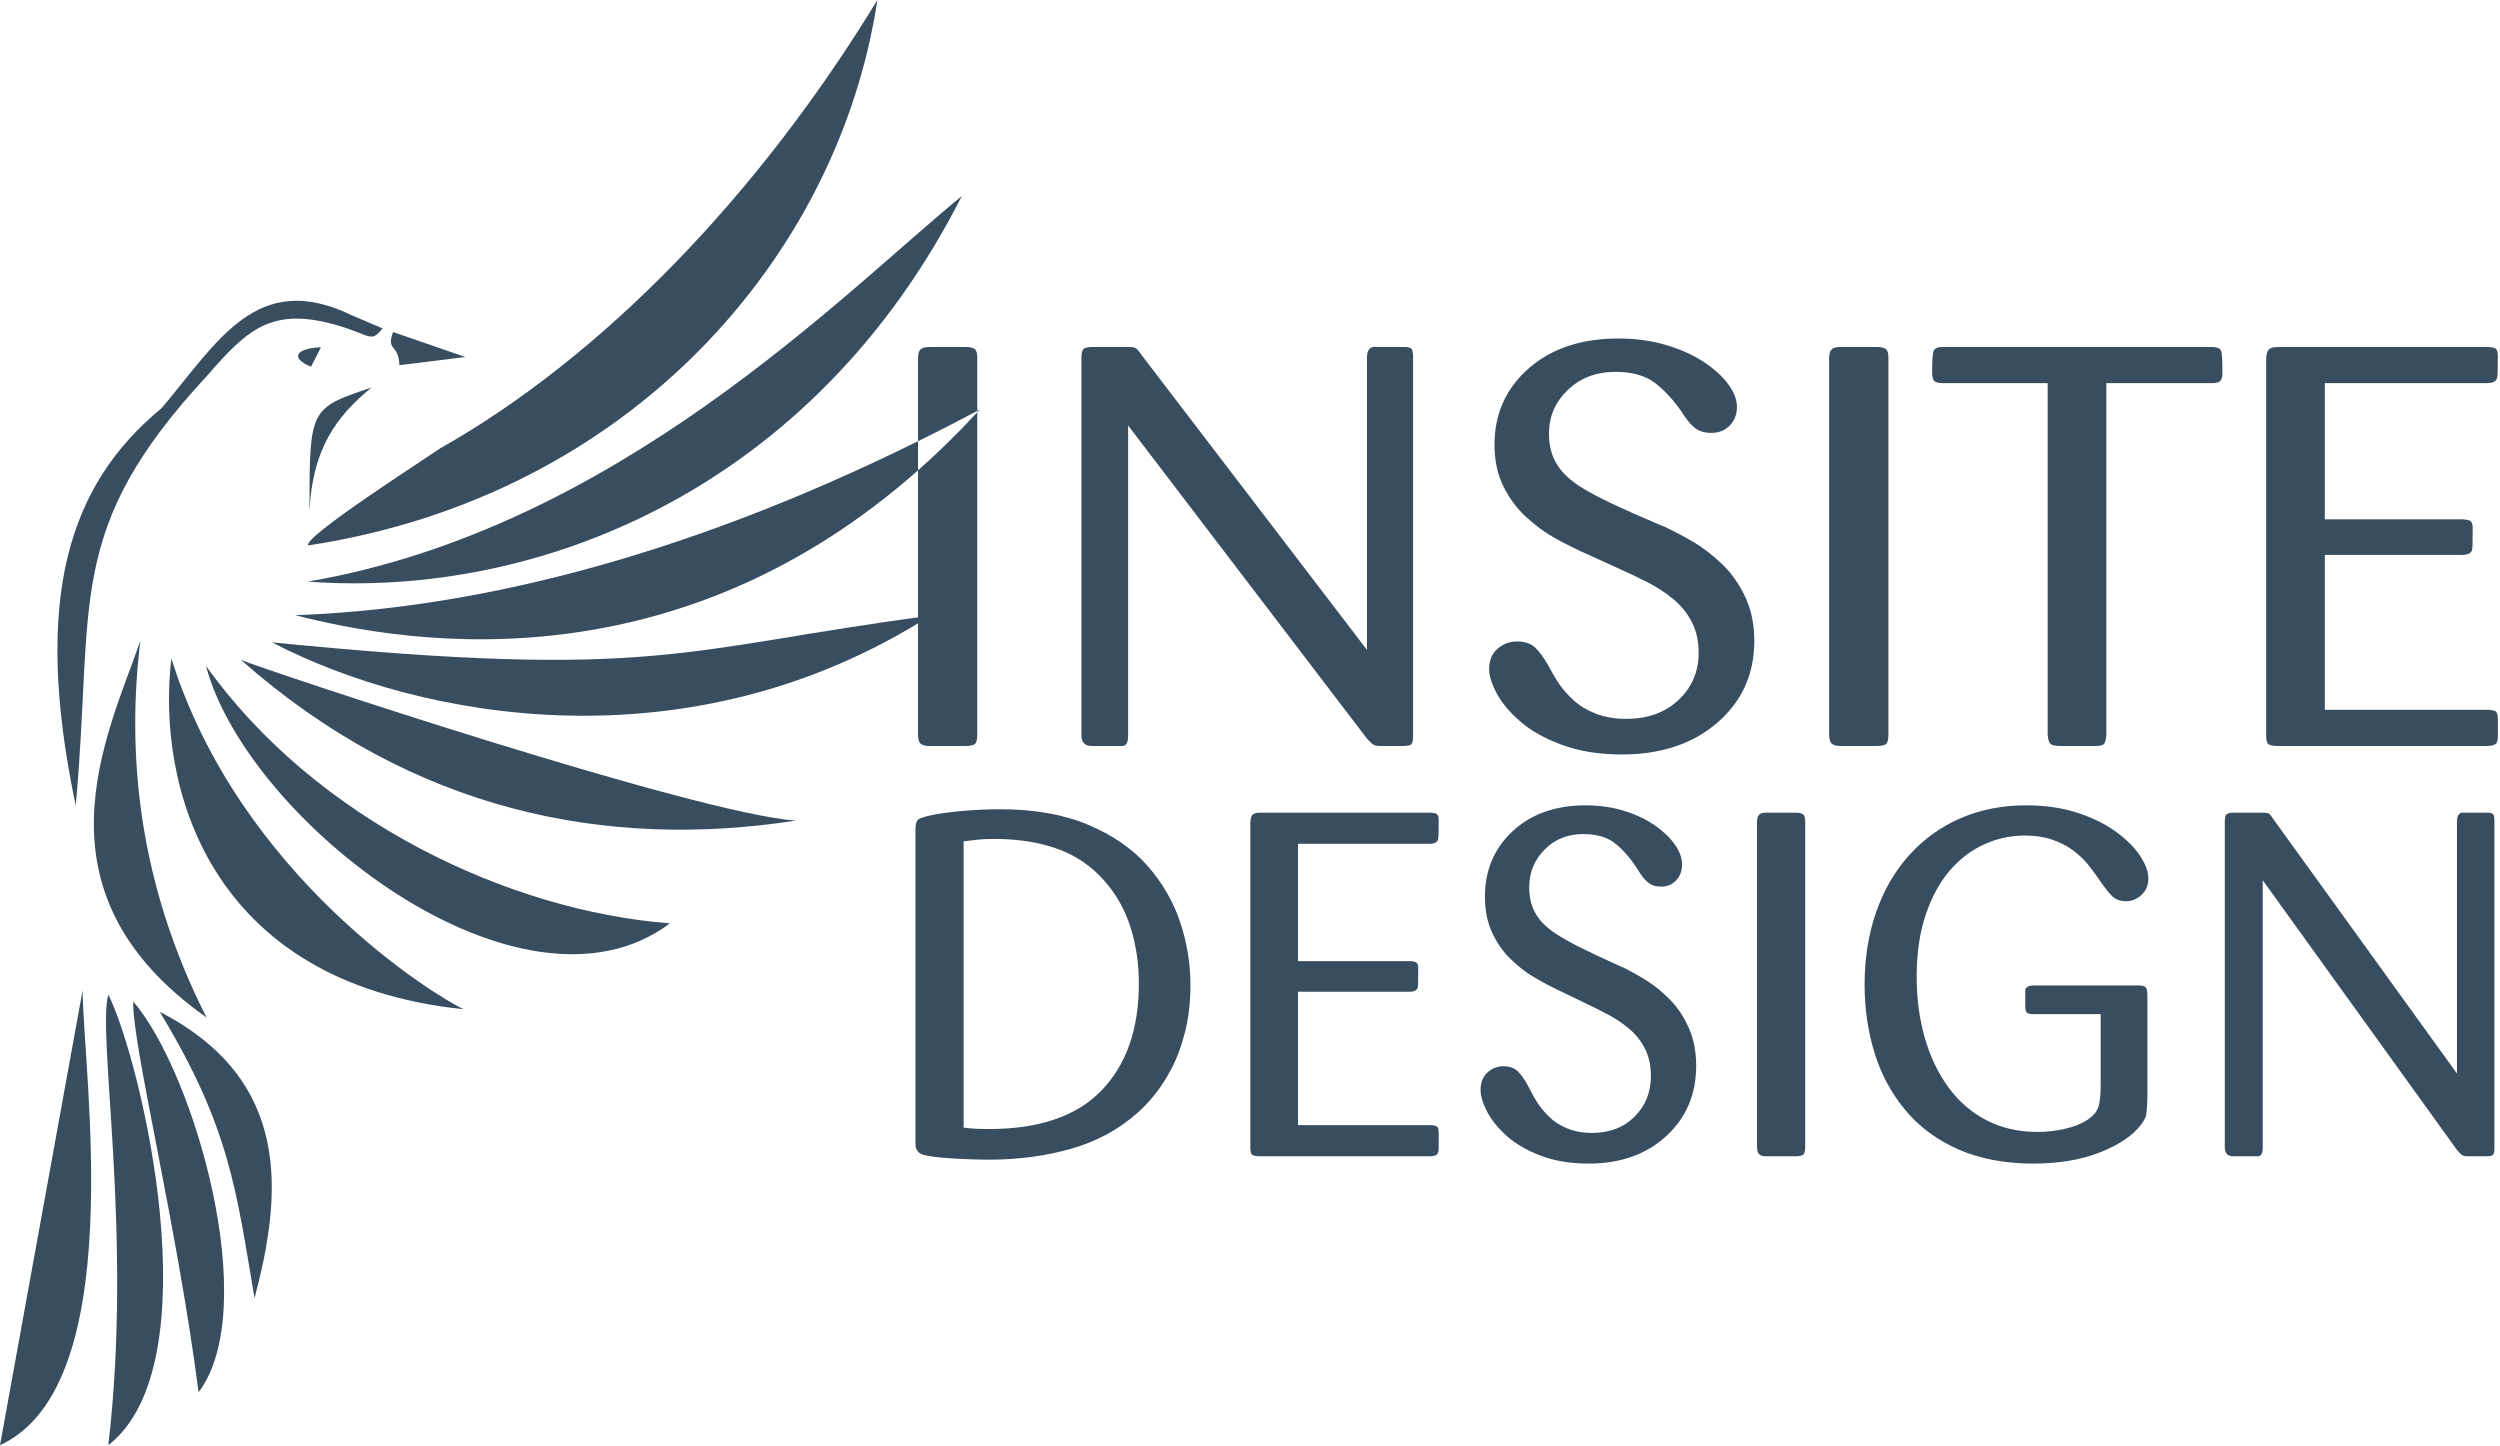 <?xml version="1.0" encoding="UTF-8" standalone="no"?>
<!DOCTYPE svg PUBLIC "-//W3C//DTD SVG 1.1//EN" "http://www.w3.org/Graphics/SVG/1.1/DTD/svg11.dtd">
<svg width="100%" height="100%" viewBox="0 0 2905 1680" version="1.1" xmlns="http://www.w3.org/2000/svg" xmlns:xlink="http://www.w3.org/1999/xlink" xml:space="preserve" xmlns:serif="http://www.serif.com/" style="fill-rule:evenodd;clip-rule:evenodd;stroke-linejoin:round;stroke-miterlimit:2;">
    <g transform="matrix(4.167,0,0,4.167,0,0)">
        <path d="M122.818,124.983C118.152,128.213 84.338,149.865 85.949,152.095C175.935,138.381 233.897,71.384 244.665,0.004C211.379,54.662 167.806,99.554 122.818,124.983Z" style="fill:rgb(56,78,96);"/>
        <path d="M85.814,162.185C150.039,166.963 226.63,136.574 268.22,54.662C235.287,81.578 171.988,147.441 85.814,162.185Z" style="fill:rgb(56,78,96);"/>
        <path d="M57.599,283.748C38.343,245.813 35.351,209.743 39.139,178.711C29.822,205.387 7.784,248.591 57.599,283.748Z" style="fill:rgb(56,78,96);"/>
        <path d="M186.817,257.478C142.022,254.064 88.217,228.826 57.428,185.667C68.899,228.943 145.427,288.523 186.817,257.478Z" style="fill:rgb(56,78,96);"/>
        <path d="M129.285,281.432C121.846,278.013 66.989,244.68 47.789,183.628C43.624,218.506 57.598,274.023 129.285,281.432Z" style="fill:rgb(56,78,96);"/>
        <path d="M44.53,282.146C64.25,314.532 65.947,332.558 70.979,362.002C78.616,333.222 81.687,301.289 44.53,282.146Z" style="fill:rgb(56,78,96);"/>
        <path d="M0,403C36.078,386.443 23.243,299.727 23.038,276.143L0,403Z" style="fill:rgb(56,78,96);"/>
        <path d="M37.153,279.25C36.769,291.007 49.283,341.073 55.377,388.252C73.105,364.673 54.197,299.16 37.153,279.25Z" style="fill:rgb(56,78,96);"/>
        <path d="M30.203,277.344C26.995,288.663 37.112,344.386 30.204,403C59.444,380.283 39.35,295.605 30.203,277.344Z" style="fill:rgb(56,78,96);"/>
        <path d="M86.307,142.534C87.099,125.52 93.505,116.287 103.62,108.056C86.307,113.881 86.307,113.881 86.307,142.534Z" style="fill:rgb(56,78,96);"/>
        <path d="M129.772,99.554L109.614,92.595C107.631,98.067 111.102,95.642 111.388,101.832L129.772,99.554Z" style="fill:rgb(56,78,96);"/>
        <path d="M86.721,102.269L89.497,96.839C83.194,97.025 80.32,99.6 86.721,102.269Z" style="fill:rgb(56,78,96);"/>
        <path d="M21.119,224.671C26.341,167.749 17.73,147.928 57.793,104.729C68.976,91.881 75.846,85.148 94.869,90.957C103.626,93.629 103.447,95.592 106.684,91.568L97.883,87.824C71.56,75.178 60.713,95.31 45.073,113.808C19.193,135.128 8.925,166.684 21.119,224.671Z" style="fill:rgb(56,78,96);"/>
        <path d="M221.906,228.826C194.431,226.995 75.458,187.354 67.2,184.029C115.057,226.343 169.227,237.005 221.906,228.826Z" style="fill:rgb(56,78,96);"/>
        <path d="M259.403,171.697C189.503,180.932 183.746,189.812 75.848,179.127C117.27,200.693 192.354,214.46 259.403,171.697Z" style="fill:rgb(56,78,96);"/>
        <path d="M445.169,266.382L444.898,266.246C438.473,263.26 434.13,260.817 431.868,258.917C430.058,257.469 428.7,255.817 427.796,253.962C426.891,252.107 426.438,249.913 426.438,247.379C426.438,243.308 427.863,239.824 430.714,236.928C433.564,234.033 437.161,232.585 441.504,232.585C445.305,232.585 448.314,233.489 450.531,235.299C452.748,237.109 454.806,239.507 456.706,242.493C457.611,244.031 458.539,245.208 459.489,246.022C460.439,246.837 461.683,247.244 463.222,247.244C464.941,247.244 466.343,246.656 467.429,245.479C468.515,244.303 469.058,242.81 469.058,241C469.058,239.281 468.402,237.471 467.09,235.571C465.778,233.671 463.923,231.883 461.525,230.209C459.127,228.535 456.277,227.178 452.974,226.137C449.671,225.097 446.074,224.576 442.183,224.576C433.768,224.576 426.981,226.974 421.823,231.77C416.666,236.566 414.087,242.674 414.087,250.094C414.087,253.895 414.765,257.243 416.123,260.138C417.48,263.034 419.199,265.477 421.28,267.468C423.362,269.459 425.33,271.019 427.185,272.151C429.04,273.282 431.053,274.39 433.225,275.476L440.554,279.005C443.993,280.634 446.753,282.014 448.834,283.145C450.915,284.276 452.838,285.611 454.603,287.149C456.367,288.687 457.77,290.52 458.81,292.646C459.851,294.772 460.371,297.238 460.371,300.044C460.371,304.568 458.856,308.346 455.824,311.377C452.793,314.408 448.834,315.924 443.948,315.924C441.324,315.924 438.994,315.494 436.957,314.635C434.922,313.775 433.225,312.666 431.868,311.309C430.51,309.952 429.447,308.663 428.678,307.441C427.909,306.219 427.117,304.794 426.303,303.165C425.307,301.265 424.312,299.817 423.317,298.822C422.321,297.827 420.964,297.329 419.245,297.329C417.525,297.329 416.032,297.917 414.765,299.093C413.498,300.27 412.865,301.898 412.865,303.98C412.865,305.608 413.453,307.577 414.63,309.884C415.806,312.191 417.616,314.454 420.059,316.671C422.502,318.888 425.669,320.743 429.56,322.236C433.451,323.729 437.93,324.475 442.998,324.475C451.865,324.475 459.082,321.919 464.647,316.806C470.212,311.694 472.994,305.156 472.994,297.193C472.994,293.212 472.293,289.66 470.89,286.538C469.488,283.416 467.723,280.792 465.597,278.666C463.47,276.539 461.367,274.821 459.285,273.508C457.204,272.196 454.897,270.906 452.363,269.639L452.227,269.639L445.169,266.382Z" style="fill:rgb(56,78,96);"/>
        <path d="M585.787,302.758C585.787,305.292 585.584,307.237 585.177,308.595C584.769,309.952 583.751,311.173 582.123,312.259C580.494,313.345 578.413,314.182 575.879,314.77C573.345,315.359 570.766,315.652 568.142,315.652C562.894,315.652 558.166,314.567 553.958,312.395C549.751,310.223 546.199,307.147 543.303,303.165C540.408,299.184 538.213,294.569 536.72,289.321C535.227,284.072 534.481,278.417 534.481,272.354C534.481,265.839 535.318,260.093 536.992,255.116C538.666,250.139 540.905,246.022 543.71,242.765C546.515,239.507 549.728,237.064 553.347,235.435C556.967,233.806 560.722,232.992 564.613,232.992C567.509,232.992 570.065,233.376 572.282,234.146C574.499,234.915 576.399,235.888 577.983,237.064C579.566,238.24 580.856,239.416 581.851,240.593C582.846,241.769 583.842,243.081 584.837,244.529C586.556,247.063 587.914,248.827 588.909,249.823C589.904,250.818 591.217,251.316 592.845,251.316C594.474,251.316 595.922,250.727 597.189,249.551C598.455,248.375 599.089,246.837 599.089,244.936C599.089,243.126 598.342,241.068 596.849,238.76C595.356,236.453 593.139,234.213 590.199,232.042C587.258,229.87 583.661,228.083 579.408,226.68C575.155,225.278 570.359,224.576 565.02,224.576C558.324,224.576 552.216,225.776 546.697,228.173C541.177,230.571 536.403,234.01 532.377,238.489C528.35,242.968 525.273,248.284 523.146,254.437C521.021,260.591 519.956,267.287 519.956,274.526C519.956,281.312 520.885,287.692 522.74,293.664C524.595,299.636 527.468,304.952 531.359,309.612C535.25,314.273 540.181,317.915 546.154,320.539C552.126,323.163 559.093,324.475 567.056,324.475C574.114,324.475 580.29,323.434 585.584,321.353C590.877,319.272 594.7,316.693 597.053,313.617C597.868,312.531 598.342,311.626 598.478,310.902C598.614,310.178 598.727,308.64 598.817,306.287L598.817,277.648C598.817,276.562 598.682,275.815 598.41,275.408C598.139,275.001 597.46,274.797 596.374,274.797L567.328,274.797C565.79,274.797 564.93,275.204 564.749,276.019L564.749,280.226C564.749,281.403 564.907,282.127 565.224,282.398C565.541,282.67 566.242,282.805 567.328,282.805L585.787,282.805L585.787,302.758Z" style="fill:rgb(56,78,96);"/>
        <path d="M392.912,276.562C394.36,276.562 395.175,276.155 395.356,275.34C395.446,275.069 395.491,273.304 395.491,270.047C395.491,269.142 395.288,268.576 394.881,268.35C394.473,268.124 393.817,268.011 392.912,268.011L361.965,268.011L361.965,235.299L398.613,235.299C400.152,235.299 400.966,234.802 401.056,233.806C401.147,233.535 401.192,231.816 401.192,228.648C401.192,227.744 400.989,227.178 400.581,226.952C400.174,226.726 399.518,226.613 398.613,226.613L351.379,226.613C350.293,226.613 349.569,226.839 349.207,227.291C348.845,227.744 348.664,228.603 348.664,229.87L348.664,319.996C348.664,321.082 348.845,321.761 349.207,322.032C349.569,322.303 350.293,322.439 351.379,322.439L398.613,322.439C399.518,322.439 400.174,322.303 400.581,322.032C400.989,321.761 401.192,321.172 401.192,320.268L401.192,315.924C401.192,314.929 401.011,314.318 400.649,314.092C400.287,313.866 399.609,313.752 398.613,313.752L361.965,313.752L361.965,276.562L392.912,276.562Z" style="fill:rgb(56,78,96);"/>
        <path d="M503.398,229.056C503.398,228.06 503.194,227.404 502.787,227.088C502.38,226.771 501.679,226.613 500.683,226.613L492.539,226.613C491.544,226.613 490.865,226.816 490.503,227.223C490.142,227.63 489.96,228.332 489.96,229.327L489.96,319.724C489.96,320.81 490.164,321.534 490.571,321.896C490.978,322.258 491.635,322.439 492.539,322.439L500.683,322.439C501.769,322.439 502.493,322.281 502.855,321.964C503.217,321.647 503.398,320.901 503.398,319.724L503.398,229.056Z" style="fill:rgb(56,78,96);"/>
        <path d="M634.108,228.648C633.474,227.653 632.999,227.065 632.683,226.884C632.366,226.703 631.755,226.613 630.85,226.613L622.978,226.613C621.892,226.613 621.191,226.771 620.874,227.088C620.557,227.404 620.399,228.106 620.399,229.191L620.399,319.86C620.399,321.579 621.168,322.439 622.706,322.439L629.764,322.439C630.579,322.349 630.986,321.534 630.986,319.996L630.986,245.479L685.143,320.675C685.776,321.399 686.251,321.874 686.568,322.1C686.885,322.326 687.405,322.439 688.129,322.439L693.287,322.439C694.282,322.439 694.916,322.303 695.187,322.032C695.459,321.761 695.595,321.082 695.595,319.996L695.595,229.056C695.595,228.06 695.481,227.404 695.255,227.088C695.029,226.771 694.463,226.613 693.558,226.613L686.5,226.613C685.596,226.793 685.143,227.653 685.143,229.191L685.143,299.365L634.108,228.648Z" style="fill:rgb(56,78,96);"/>
        <path d="M255.28,318.91C255.28,320.539 256.004,321.579 257.452,322.032C259.17,322.485 261.931,322.824 265.732,323.05C269.532,323.276 272.835,323.389 275.64,323.389C283.875,323.389 291.566,322.371 298.715,320.335C305.863,318.299 312.062,314.929 317.31,310.223C318.939,308.776 320.567,307.034 322.196,304.998C323.825,302.962 325.386,300.496 326.879,297.6C328.372,294.705 329.594,291.311 330.544,287.42C331.494,283.529 331.969,279.276 331.969,274.662C331.969,268.78 331.019,262.966 329.119,257.22C327.218,251.474 324.187,246.226 320.025,241.475C315.862,236.725 310.342,232.901 303.465,230.006C296.588,227.11 288.399,225.662 278.898,225.662C274.826,225.662 270.641,225.889 266.343,226.341C262.044,226.793 259.036,227.336 257.316,227.97C256.502,228.151 255.959,228.49 255.688,228.988C255.416,229.485 255.28,230.413 255.28,231.77L255.28,318.91ZM268.718,234.621C270.075,234.44 271.387,234.281 272.654,234.146C273.921,234.01 275.459,233.942 277.269,233.942C283.875,233.942 289.756,234.87 294.914,236.725C300.072,238.58 304.461,241.588 308.08,245.751C311.338,249.461 313.736,253.759 315.274,258.645C316.812,263.532 317.581,268.735 317.581,274.254C317.581,286.923 314.12,296.854 307.198,304.047C300.276,311.241 289.802,314.838 275.776,314.838C272.88,314.838 270.528,314.703 268.718,314.431L268.718,234.621Z" style="fill:rgb(56,78,96);"/>
        <path d="M454.983,142.935L454.649,142.778C446.747,139.31 441.405,136.473 438.623,134.267C436.397,132.586 434.728,130.668 433.615,128.514C432.502,126.36 431.945,123.812 431.945,120.87C431.945,116.142 433.698,112.097 437.204,108.735C440.71,105.373 445.134,103.692 450.476,103.692C455.15,103.692 458.85,104.742 461.577,106.844C464.303,108.945 466.835,111.729 469.173,115.197C470.285,116.983 471.426,118.349 472.595,119.294C473.763,120.24 475.293,120.713 477.186,120.713C479.3,120.713 481.025,120.03 482.361,118.664C483.696,117.298 484.364,115.564 484.364,113.463C484.364,111.467 483.557,109.365 481.943,107.159C480.33,104.952 478.048,102.877 475.099,100.933C472.15,98.99 468.644,97.414 464.582,96.205C460.52,94.997 456.096,94.393 451.31,94.393C440.96,94.393 432.613,97.177 426.269,102.746C419.926,108.315 416.754,115.407 416.754,124.022C416.754,128.435 417.589,132.323 419.258,135.685C420.928,139.048 423.042,141.884 425.602,144.197C428.162,146.507 430.582,148.32 432.864,149.633C435.145,150.947 437.621,152.234 440.292,153.495L449.307,157.592C453.536,159.484 456.93,161.086 459.49,162.399C462.05,163.713 464.415,165.262 466.585,167.049C468.755,168.835 470.48,170.963 471.76,173.432C473.04,175.901 473.68,178.764 473.68,182.021C473.68,187.274 471.816,191.661 468.088,195.181C464.359,198.701 459.49,200.461 453.48,200.461C450.253,200.461 447.387,199.962 444.883,198.963C442.379,197.965 440.292,196.678 438.623,195.102C436.953,193.526 435.646,192.029 434.7,190.611C433.754,189.192 432.78,187.537 431.779,185.646C430.554,183.44 429.33,181.758 428.106,180.603C426.882,179.447 425.212,178.869 423.097,178.869C420.983,178.869 419.147,179.552 417.589,180.918C416.031,182.284 415.252,184.175 415.252,186.592C415.252,188.483 415.975,190.768 417.422,193.447C418.868,196.127 421.095,198.753 424.099,201.328C427.104,203.902 431,206.056 435.785,207.789C440.571,209.523 446.079,210.39 452.312,210.39C463.218,210.39 472.094,207.422 478.938,201.485C485.783,195.549 489.205,187.957 489.205,178.711C489.205,174.088 488.342,169.964 486.617,166.339C484.892,162.715 482.722,159.668 480.107,157.198C477.491,154.729 474.904,152.733 472.344,151.209C469.784,149.686 466.947,148.189 463.83,146.718L463.663,146.718L454.983,142.935Z" style="fill:rgb(56,78,96);"/>
        <path d="M272.52,114.95L272.52,204.874C272.52,206.24 272.297,207.107 271.852,207.474C271.407,207.842 270.516,208.026 269.181,208.026L259.165,208.026C258.052,208.026 257.245,207.816 256.743,207.395C256.243,206.975 255.993,206.135 255.993,204.874L255.993,131.161C261.553,126.253 267.07,120.865 272.52,114.95Z" style="fill:rgb(56,78,96);"/>
        <path d="M318.428,99.121C317.649,97.965 317.064,97.282 316.675,97.072C316.285,96.862 315.534,96.757 314.421,96.757L304.739,96.757C303.404,96.757 302.541,96.941 302.152,97.308C301.762,97.676 301.567,98.491 301.567,99.751L301.567,205.031C301.567,207.028 302.513,208.026 304.405,208.026L313.086,208.026C314.087,207.921 314.588,206.975 314.588,205.189L314.588,118.664L381.196,205.977C381.975,206.817 382.559,207.369 382.949,207.632C383.339,207.895 383.978,208.026 384.869,208.026L391.212,208.026C392.437,208.026 393.216,207.868 393.55,207.553C393.884,207.238 394.051,206.45 394.051,205.189L394.051,99.594C394.051,98.438 393.911,97.676 393.633,97.308C393.355,96.941 392.659,96.757 391.546,96.757L382.866,96.757C381.753,96.967 381.196,97.965 381.196,99.751L381.196,181.233L318.428,99.121Z" style="fill:rgb(56,78,96);"/>
        <path d="M526.599,99.594C526.599,98.438 526.349,97.676 525.848,97.308C525.347,96.941 524.485,96.757 523.26,96.757L513.244,96.757C512.02,96.757 511.185,96.993 510.74,97.466C510.295,97.939 510.072,98.753 510.072,99.909L510.072,204.874C510.072,206.135 510.323,206.975 510.824,207.395C511.324,207.816 512.13,208.026 513.244,208.026L523.26,208.026C524.596,208.026 525.486,207.842 525.931,207.474C526.377,207.107 526.599,206.24 526.599,204.874L526.599,99.594Z" style="fill:rgb(56,78,96);"/>
        <path d="M616.745,106.844C617.969,106.844 618.777,106.634 619.166,106.213C619.555,105.793 619.75,105.058 619.75,104.007C619.75,100.539 619.611,98.464 619.333,97.781C619.055,97.098 618.192,96.757 616.745,96.757L541.791,96.757C540.344,96.757 539.481,97.125 539.203,97.86C538.925,98.596 538.786,100.592 538.786,103.849C538.786,105.005 538.981,105.793 539.37,106.213C539.759,106.634 540.566,106.844 541.791,106.844L571.005,106.844L571.005,204.874C571.116,206.24 571.394,207.107 571.839,207.474C572.284,207.842 573.231,208.026 574.677,208.026L584.36,208.026C585.584,208.026 586.363,207.842 586.697,207.474C587.03,207.107 587.253,206.292 587.364,205.031L587.364,106.844L616.745,106.844Z" style="fill:rgb(56,78,96);"/>
        <path d="M686.359,154.755C688.139,154.755 689.141,154.283 689.363,153.337C689.475,153.022 689.53,150.973 689.53,147.19C689.53,146.141 689.28,145.483 688.779,145.22C688.278,144.958 687.471,144.826 686.359,144.826L648.297,144.826L648.297,106.844L693.37,106.844C695.262,106.844 696.263,106.266 696.375,105.11C696.486,104.795 696.542,102.798 696.542,99.121C696.542,98.07 696.291,97.414 695.79,97.151C695.289,96.888 694.483,96.757 693.37,96.757L635.275,96.757C633.94,96.757 633.05,97.02 632.605,97.545C632.159,98.07 631.937,99.069 631.937,100.539L631.937,205.189C631.937,206.45 632.159,207.238 632.605,207.553C633.05,207.868 633.94,208.026 635.275,208.026L693.37,208.026C694.483,208.026 695.289,207.868 695.79,207.553C696.291,207.238 696.542,206.555 696.542,205.504L696.542,200.461C696.542,199.305 696.319,198.596 695.874,198.333C695.429,198.071 694.594,197.939 693.37,197.939L648.297,197.939L648.297,154.755L686.359,154.755Z" style="fill:rgb(56,78,96);"/>
        <path d="M255.993,123.033L255.993,99.909C255.993,98.753 256.216,97.939 256.661,97.466C257.105,96.993 257.941,96.757 259.165,96.757L269.181,96.757C270.405,96.757 271.268,96.941 271.768,97.308C272.269,97.676 272.52,98.438 272.52,99.594L272.52,114.576L266.122,117.93C263.783,119.119 261.445,120.309 259.105,121.498L255.993,123.033Z" style="fill:rgb(56,78,96);"/>
        <path d="M255.993,123.033L255.993,131.161C223.693,159.727 190.22,172.048 160.812,176.344C126.141,181.409 97.121,175.32 82.323,171.551C129.386,169.88 187.552,156.854 255.993,123.033Z" style="fill:rgb(56,78,96);"/>
        <path d="M272.52,114.95L272.52,114.576L273.208,114.215L272.52,114.95Z" style="fill:rgb(56,78,96);"/>
    </g>
</svg>
